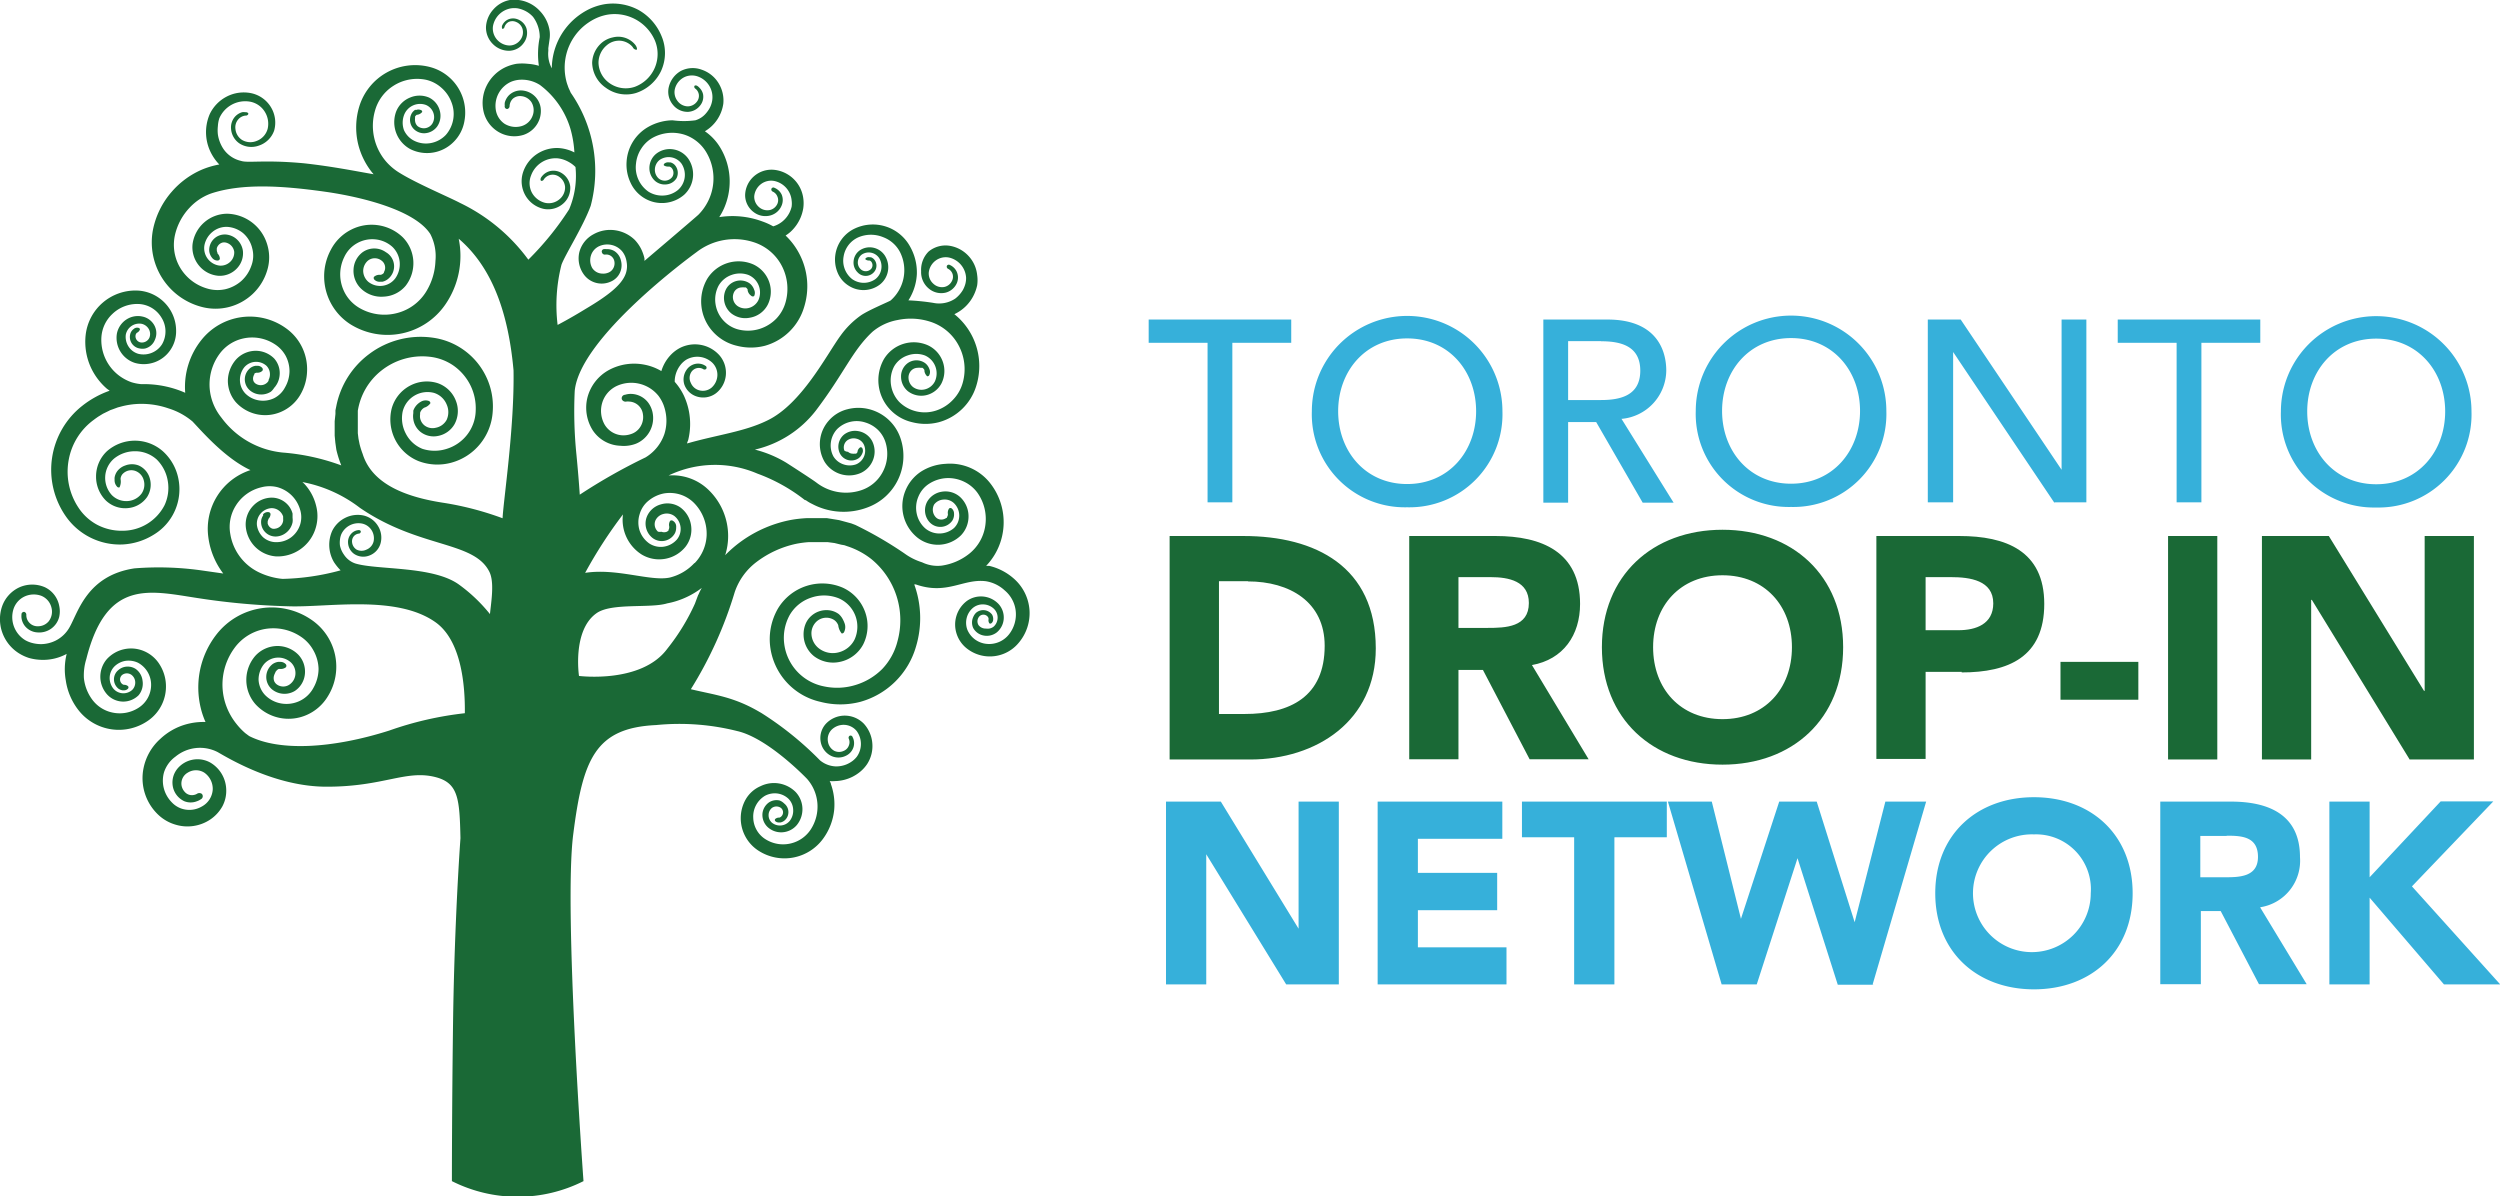 <svg id="Layer_1" data-name="Layer 1" xmlns="http://www.w3.org/2000/svg" viewBox="0 0 227.98 109.07"><defs><style>.cls-1{fill:#36b0da;}.cls-2{fill:#1a6936;}</style></defs><title>Untitled-3</title><path class="cls-1" d="M112.38,31.26V45.81h-2.26V31.26h-5.37V29.14h13v2.12h-5.37Zm15.94,15a8.48,8.48,0,0,1-8.69-8.76,8.69,8.69,0,1,1,17.38,0,8.48,8.48,0,0,1-8.69,8.76h0Zm0-15.4c-3.82,0-6.29,3-6.29,6.64s2.47,6.64,6.29,6.64,6.29-3,6.29-6.64-2.47-6.64-6.29-6.64h0Zm19.57,7.37,4.73,7.61H149.8l-4.24-7.35H143v7.35h-2.26V29.14h5.86c4.26,0,5.35,2.57,5.35,4.66a4.47,4.47,0,0,1-4.1,4.4h0ZM146,31.11h-3v5.37h3c1.79,0,3.58-.42,3.58-2.68s-1.79-2.68-3.58-2.68h0Zm17.33,15.12a8.48,8.48,0,0,1-8.69-8.76,8.69,8.69,0,1,1,17.38,0,8.48,8.48,0,0,1-8.69,8.76h0Zm0-15.4c-3.82,0-6.29,3-6.29,6.64s2.47,6.64,6.29,6.64,6.29-3,6.29-6.64-2.47-6.64-6.29-6.64h0Zm24,15L178.11,32.1h0V45.81H175.8V29.14h3L188,42.84h0V29.14h2.26V45.81h-2.87Zm13.42-14.55V45.81h-2.26V31.26h-5.37V29.14h13v2.12h-5.37Zm15.94,15a8.48,8.48,0,0,1-8.69-8.76,8.69,8.69,0,1,1,17.38,0,8.48,8.48,0,0,1-8.69,8.76h0Zm0-15.4c-3.82,0-6.29,3-6.29,6.64s2.47,6.64,6.29,6.64,6.29-3,6.29-6.64-2.47-6.64-6.29-6.64h0Z"/><path class="cls-2" d="M114,69.26h-7.34V48.88h6.74c6.56,0,12.06,2.79,12.06,10.25,0,6.59-5.38,10.13-11.46,10.13h0ZM113.81,53h-2.65V65.11h2.33c4.17,0,7.31-1.58,7.31-6.22,0-4-3.19-5.87-7-5.87h0Zm25.88,7.63,5.18,8.61h-5.38l-4.26-8.15H133v8.15h-4.49V48.88h7.89c4.17,0,7.69,1.44,7.69,6.19,0,2.85-1.53,5.07-4.4,5.58h0Zm-3.74-8H133v4.63h2.65c1.64,0,3.77-.06,3.77-2.27,0-2-1.84-2.36-3.48-2.36h0Zm21.13,17.1c-6.36,0-11-4.17-11-10.71s4.63-10.71,11-10.71,11,4.17,11,10.71-4.63,10.71-11,10.71h0Zm0-17.27c-3.83,0-6.33,2.76-6.33,6.56s2.5,6.56,6.33,6.56,6.33-2.76,6.33-6.56-2.5-6.56-6.33-6.56h0Zm21.82,8.81H175.6v7.94h-4.49V48.88h7.57c4.23,0,7.74,1.35,7.74,6.19s-3.25,6.25-7.54,6.25h0Zm-1-8.64h-2.3v4.84h3c1.58,0,3.17-.55,3.17-2.45,0-2.1-2.13-2.39-3.86-2.39h0Zm10,11.14V60.36H195v3.45H187.9Zm9.81,5.44V48.88h4.49V69.26h-4.49Zm22,0-8.89-14.51h-0.06V69.26h-4.49V48.88h6.1L221.05,63h0.06V48.88h4.49V69.26h-5.87Z"/><path class="cls-1" d="M117.29,89.77L110,77.9h0V89.77h-3.67V73.1h5l7.09,11.59h0V73.1h3.67V89.77h-4.8Zm20.09-3.39v3.39H125.63V73.1H137v3.39H129.3V79.6h7.23V83H129.3v3.39h8.08Zm9.84-10V89.77h-3.67V76.35h-4.76V73.1H152v3.25h-4.76Zm23.64,13.42h-3.27l-3.67-11.54h0L160.2,89.77H157L152.1,73.1h4l2.66,10.69h0l3.49-10.69h3.42l3.46,11h0l2.8-11h3.72l-4.88,16.67h0Zm14.62,0.42c-5.2,0-9-3.42-9-8.76s3.79-8.76,9-8.76,9,3.42,9,8.76-3.79,8.76-9,8.76h0Zm0-14.13a5.37,5.37,0,1,0,5.18,5.37,5,5,0,0,0-5.18-5.37h0Zm20.63,6.66,4.24,7H206l-3.49-6.67h-1.81v6.67H197V73.1h6.45c3.42,0,6.29,1.18,6.29,5.06a4.29,4.29,0,0,1-3.6,4.57h0Zm-3.06-6.52h-2.4V80h2.17c1.34,0,3.09,0,3.09-1.86s-1.51-1.93-2.85-1.93h0ZM228,89.77h-5.13l-6.78-7.91v7.91h-3.67V73.1h3.67V80l6.48-6.92h4.8l-7.42,7.75L228,89.77h0Z"/><path class="cls-2" d="M93.88,55.61a4.21,4.21,0,0,0-1.31-2.74,5.19,5.19,0,0,0-2.37-1.27l-0.27,0a5.76,5.76,0,0,0,.41-7.48,4.66,4.66,0,0,0-4.13-1.82A4.59,4.59,0,0,0,84,43a3.8,3.8,0,0,0-1.46,1.81A3.69,3.69,0,0,0,83.63,49a3,3,0,0,0,4-.18A2.48,2.48,0,0,0,88.32,47a2.4,2.4,0,0,0-.77-1.68,2,2,0,0,0-1.66-.48,1.87,1.87,0,0,0-1.31.86,1.64,1.64,0,0,0-.13,1.39,1.61,1.61,0,0,0,.32.53,1.33,1.33,0,0,0,2.07-.14A1.09,1.09,0,0,0,87,47a1,1,0,0,0,0-.16,0.6,0.6,0,0,0-.21-0.47,0.19,0.19,0,0,0-.24,0,0.69,0.69,0,0,0-.11.5,0.51,0.51,0,0,1,0,.08,0.53,0.53,0,0,1-.09.22l0,0.06,0,0-0.05,0a0.77,0.77,0,0,1-.19.1,0.74,0.74,0,0,1-.54,0,0.71,0.71,0,0,1-.25-0.18A1,1,0,0,1,85.19,46,1.15,1.15,0,0,1,86,45.56a1.23,1.23,0,0,1,1,.33A1.58,1.58,0,0,1,87,48.15a2.05,2.05,0,0,1-1.29.5,2,2,0,0,1-1.35-.48,2.47,2.47,0,0,1-.76-1.32,2.57,2.57,0,0,1,.15-1.56,2.53,2.53,0,0,1,1-1.19,3.26,3.26,0,0,1,1.57-.5,3.32,3.32,0,0,1,1.6.33,3.23,3.23,0,0,1,1.21,1,4.13,4.13,0,0,1,.71,3.07,4,4,0,0,1-1.47,2.51,5.24,5.24,0,0,1-2.49,1.07,3.24,3.24,0,0,1-1.79-.3,5.53,5.53,0,0,1-1.61-.81A34.85,34.85,0,0,0,78,47.87l-0.37-.14-0.37-.1-0.74-.2-0.74-.12-0.37-.06-0.37,0-0.73,0-0.72,0a11.59,11.59,0,0,0-1.39.15,11.43,11.43,0,0,0-4.57,1.94,11.24,11.24,0,0,0-1.5,1.29,5.75,5.75,0,0,0,.27-1.79,5.83,5.83,0,0,0-1.72-4.1,4.71,4.71,0,0,0-3.71-1.38,9.78,9.78,0,0,1,8.1-.17,15.73,15.73,0,0,1,4.12,2.25l0.22,0.17,0.07,0a3.44,3.44,0,0,0,.57.34h0a6.12,6.12,0,0,0,5.09.31,5,5,0,0,0,3-6.23,4.07,4.07,0,0,0-2.86-2.71,4,4,0,0,0-2,0,3.32,3.32,0,0,0-1.73,1.07,3.22,3.22,0,0,0-.35,3.73,2.64,2.64,0,0,0,3.32,1,2.17,2.17,0,0,0,1.14-1.31,2.1,2.1,0,0,0-.14-1.61,1.76,1.76,0,0,0-1.23-.88,1.63,1.63,0,0,0-1.33.32,1.44,1.44,0,0,0-.51,1.11,1.41,1.41,0,0,0,.11.53,1.17,1.17,0,0,0,1.75.5,1,1,0,0,0,.27-0.32,0.86,0.86,0,0,0,.06-0.13,0.52,0.52,0,0,0,0-.45,0.17,0.17,0,0,0-.19-0.09,0.59,0.59,0,0,0-.25.37l0,0.06a0.44,0.44,0,0,1-.13.15l-0.06,0-0.08,0a0.66,0.66,0,0,1-.18,0,0.62,0.62,0,0,1-.42-0.17A0.59,0.59,0,0,1,77,41.09a0.81,0.81,0,0,1,.26-0.93A1,1,0,0,1,78.08,40a1,1,0,0,1,.7.55,1.35,1.35,0,0,1-.7,1.79,1.75,1.75,0,0,1-1.18,0A1.7,1.7,0,0,1,76,41.62a2.11,2.11,0,0,1-.23-1.28,2.19,2.19,0,0,1,.57-1.21,2.54,2.54,0,0,1,2.58-.6,2.83,2.83,0,0,1,1.19.72,2.75,2.75,0,0,1,.67,1.18,3.53,3.53,0,0,1-.32,2.68,3.42,3.42,0,0,1-1.91,1.59A4.41,4.41,0,0,1,74.44,44c-0.47-.35-2.73-1.8-2.73-1.8A10.53,10.53,0,0,0,68.84,41a9.83,9.83,0,0,0,5.56-3.56c2.59-3.41,3.33-5.49,5.18-7.2a4.93,4.93,0,0,1,2.29-1.06,5.8,5.8,0,0,1,3,.17,4.46,4.46,0,0,1,2.5,2.06,4.58,4.58,0,0,1,.43,3.47,3.6,3.6,0,0,1-.87,1.55,3.69,3.69,0,0,1-1.54,1A3.32,3.32,0,0,1,82,36.65a2.87,2.87,0,0,1-.75-1.57,2.75,2.75,0,0,1,.29-1.67,2.24,2.24,0,0,1,1.24-1,2.29,2.29,0,0,1,1.55,0,1.78,1.78,0,0,1,.93,2.36,1.39,1.39,0,0,1-.93.74,1.3,1.3,0,0,1-1.05-.2,1.09,1.09,0,0,1-.43-0.82,0.91,0.91,0,0,1,.27-0.72,0.84,0.84,0,0,1,.57-0.23,0.87,0.87,0,0,1,.25,0l0.1,0,0.08,0a0.61,0.61,0,0,1,.18.2l0,0.09a0.79,0.79,0,0,0,.25.48,0.18,0.18,0,0,0,.2-0.12,0.65,0.65,0,0,0,0-.54,1,1,0,0,0-.07-0.16,1.13,1.13,0,0,0-.32-0.38,1.36,1.36,0,0,0-1.7.1,1.5,1.5,0,0,0-.49,1.16,1.71,1.71,0,0,0,.63,1.31,2,2,0,0,0,1.6.37,2.11,2.11,0,0,0,1.45-1.08,2.53,2.53,0,0,0,.14-1.94,2.6,2.6,0,0,0-1.39-1.55,3.18,3.18,0,0,0-4,1.28,3.89,3.89,0,0,0,.48,4.49,4,4,0,0,0,2.1,1.25,4.84,4.84,0,0,0,2.44,0,4.91,4.91,0,0,0,3.41-3.32,6.06,6.06,0,0,0-2-6.53,3.71,3.71,0,0,0,1.8-1.8,3.81,3.81,0,0,0,.28-0.83,3.29,3.29,0,0,0,0-.94,3,3,0,0,0-.8-1.75,3,3,0,0,0-1.73-.92,2.43,2.43,0,0,0-1.9.53A2.36,2.36,0,0,0,84,24.74a1.93,1.93,0,0,0,.73,1.6,1.75,1.75,0,0,0,1.53.34,1.54,1.54,0,0,0,1-.87,1.3,1.3,0,0,0,0-1,1.24,1.24,0,0,0-.42-0.52,1.07,1.07,0,0,0-.21-0.12,0.19,0.19,0,0,0-.29.1,0.22,0.22,0,0,0,.13.25,0.81,0.81,0,0,1,.39.45,0.83,0.83,0,0,1-.06.67,1,1,0,0,1-.69.53,1.15,1.15,0,0,1-1-.3,1.24,1.24,0,0,1-.41-1.06,1.58,1.58,0,0,1,.64-1.06,1.54,1.54,0,0,1,1.22-.26,2,2,0,0,1,1.54,1.83,2.12,2.12,0,0,1-.07.58,2.58,2.58,0,0,1-.22.54,2.79,2.79,0,0,1-.7.79,2.63,2.63,0,0,1-2,.39,20.09,20.09,0,0,0-2.27-.23c0.08-.13.16-0.26,0.23-0.4a4.87,4.87,0,0,0,.54-2A4.78,4.78,0,0,0,83,22.5a3.87,3.87,0,0,0-5.05-1.66,3.13,3.13,0,0,0-1.78,2.45,3.08,3.08,0,0,0,.2,1.54,2.54,2.54,0,0,0,1,1.21,2.48,2.48,0,0,0,2.88-.1,2,2,0,0,0,.45-2.62,1.66,1.66,0,0,0-1.1-.74,1.61,1.61,0,0,0-1.21.26,1.34,1.34,0,0,0-.55,1,1.24,1.24,0,0,0,.37,1,1,1,0,0,0,1.57-.13,0.87,0.87,0,0,0-.09-1.08,0.72,0.72,0,0,0-.27-0.17l-0.1,0a0.42,0.42,0,0,0-.34.06,0.12,0.12,0,0,0-.06.13,0.51,0.51,0,0,0,.33.11l0.06,0a0.39,0.39,0,0,1,.14.1,0.52,0.52,0,0,1,0,.65,0.67,0.67,0,0,1-1,0,0.83,0.83,0,0,1-.22-0.65,0.9,0.9,0,0,1,.38-0.66,1.14,1.14,0,0,1,1.59.38,1.47,1.47,0,0,1,.16,1,1.44,1.44,0,0,1-.54.88,1.83,1.83,0,0,1-2.1,0,2.13,2.13,0,0,1-.79-2.07,2.31,2.31,0,0,1,1.37-1.76,2.93,2.93,0,0,1,2.24,0A2.86,2.86,0,0,1,82.08,23a3.68,3.68,0,0,1-.86,4.4c-0.11.09-2.07,0.9-2.74,1.38a7.83,7.83,0,0,0-1.83,1.83c-1.25,1.7-3.56,6.28-6.73,7.76-2.05,1-4.55,1.29-7.26,2.07,0-.11.07-0.21,0.1-0.32a6.15,6.15,0,0,0,.06-2.64,6.23,6.23,0,0,0-.44-1.37,5.39,5.39,0,0,0-.85-1.29h0s0-.09,0-0.14a2.47,2.47,0,0,1,.27-1,2.58,2.58,0,0,1,.33-0.49,2.12,2.12,0,0,1,.44-0.38,2,2,0,0,1,2.38.26,1.54,1.54,0,0,1,.47,1.16,1.58,1.58,0,0,1-.53,1.12,1.24,1.24,0,0,1-1.1.25A1.15,1.15,0,0,1,63,34.92,1,1,0,0,1,63,34a0.83,0.83,0,0,1,.52-0.42,0.8,0.8,0,0,1,.59.07,0.22,0.22,0,0,0,.28,0,0.19,0.19,0,0,0-.08-0.3,1.07,1.07,0,0,0-.21-0.11,1.24,1.24,0,0,0-.67-0.06,1.3,1.3,0,0,0-.85.59,1.54,1.54,0,0,0-.17,1.31,1.75,1.75,0,0,0,1.14,1.08,1.93,1.93,0,0,0,1.73-.29,2.36,2.36,0,0,0,.91-1.64,2.43,2.43,0,0,0-.62-1.87,3,3,0,0,0-1.72-.92,3,3,0,0,0-1.9.32,3.29,3.29,0,0,0-.75.57,3.81,3.81,0,0,0-.53.69,3.73,3.73,0,0,0-.36.82,4.76,4.76,0,0,0-1.57-.59,4.84,4.84,0,0,0-3.17.47,4,4,0,0,0-2,2.53,3.86,3.86,0,0,0,.49,3,3.16,3.16,0,0,0,2.51,1.4A3.11,3.11,0,0,0,58,40.46a2.53,2.53,0,0,0,1.5-2.89,2.33,2.33,0,0,0-.38-0.84,2,2,0,0,0-.59-0.53,2,2,0,0,0-1.06-.28A1.76,1.76,0,0,0,57,36a0.32,0.32,0,0,0-.29.42,0.37,0.37,0,0,0,.41.2,1.21,1.21,0,0,1,.26,0,1.32,1.32,0,0,1,1.25,1.16,1.65,1.65,0,0,1-.4,1.36,1.56,1.56,0,0,1-.68.44,2.08,2.08,0,0,1-.89.11,2,2,0,0,1-1.54-1,2.56,2.56,0,0,1-.19-2,2.49,2.49,0,0,1,1.35-1.51,3.18,3.18,0,0,1,3.77.92,3.44,3.44,0,0,1,.46.83,4.19,4.19,0,0,1,.23.93,4,4,0,0,1-.15,1.71,4,4,0,0,1-1.72,2.14,51.93,51.93,0,0,0-6,3.4c-0.07-1.08-.17-2.26-0.3-3.62a39.24,39.24,0,0,1-.16-5.83C52.85,30.81,62.95,23.41,63.51,23a5.66,5.66,0,0,1,5.23-.91,4.4,4.4,0,0,1,2.47,2,4.53,4.53,0,0,1,.44,3.43,3.53,3.53,0,0,1-.85,1.53,3.64,3.64,0,0,1-1.52.94,3.57,3.57,0,0,1-1.8.09A2.78,2.78,0,0,1,66,29.26a2.82,2.82,0,0,1-.75-1.54,2.71,2.71,0,0,1,.27-1.65,2.19,2.19,0,0,1,1.2-1,2.25,2.25,0,0,1,1.52,0,1.73,1.73,0,0,1,.92,2.3,1.35,1.35,0,0,1-.9.72,1.26,1.26,0,0,1-1-.18,1,1,0,0,1-.35-1.2,0.77,0.77,0,0,1,.19-0.28,0.8,0.8,0,0,1,.54-0.22,0.85,0.85,0,0,1,.23,0l0.07,0h0l0.07,0a0.57,0.57,0,0,1,.17.19l0,0.08a0.75,0.75,0,0,0,.31.48A0.22,0.22,0,0,0,68.77,27a0.66,0.66,0,0,0,0-.58,1.09,1.09,0,0,0-.07-0.17,1.21,1.21,0,0,0-.34-0.41,1.48,1.48,0,0,0-2.21.66,1.79,1.79,0,0,0-.13.68,1.83,1.83,0,0,0,.67,1.4,2.08,2.08,0,0,0,1.7.39A2.24,2.24,0,0,0,70,27.81a2.67,2.67,0,0,0,.16-2.05,2.76,2.76,0,0,0-1.47-1.65,3.36,3.36,0,0,0-4.21,1.34,4.1,4.1,0,0,0,.49,4.75,4.23,4.23,0,0,0,2.22,1.33,5.1,5.1,0,0,0,2.57,0A5.19,5.19,0,0,0,73.33,28a6.36,6.36,0,0,0-.43-4.84,6.29,6.29,0,0,0-1.26-1.68,3.7,3.7,0,0,0,.44-0.33A3.76,3.76,0,0,0,73,19.86,3.81,3.81,0,0,0,73.25,19a3.29,3.29,0,0,0,0-.94,3,3,0,0,0-.86-1.72,3,3,0,0,0-1.76-.85,2.43,2.43,0,0,0-1.88.59,2.36,2.36,0,0,0-.8,1.7,1.93,1.93,0,0,0,.79,1.57,1.75,1.75,0,0,0,1.54.29,1.54,1.54,0,0,0,1-.9,1.29,1.29,0,0,0,0-1,1.24,1.24,0,0,0-.44-0.5,1.08,1.08,0,0,0-.21-0.11,0.19,0.19,0,0,0-.29.11,0.22,0.22,0,0,0,.14.24,0.8,0.8,0,0,1,.41.44,0.83,0.83,0,0,1,0,.67,1,1,0,0,1-.67.56,1.15,1.15,0,0,1-1-.26,1.24,1.24,0,0,1-.44-1,1.58,1.58,0,0,1,.6-1.09,1.54,1.54,0,0,1,1.21-.3,2,2,0,0,1,1.6,1.77,2.12,2.12,0,0,1,0,.58,2.58,2.58,0,0,1-.2.55,2.47,2.47,0,0,1-.67.82,2.41,2.41,0,0,1-.81.42,6.12,6.12,0,0,0-1-.45,7.83,7.83,0,0,0-3.92-.39,5.91,5.91,0,0,0,.43-0.79,6.11,6.11,0,0,0,.52-2.6,6,6,0,0,0-.89-3,4.8,4.8,0,0,0-1.37-1.44,3.49,3.49,0,0,0,1.68-2.51,3,3,0,0,0-.4-1.82A2.87,2.87,0,0,0,64,6.36a2.36,2.36,0,0,0-1.91.11A2.29,2.29,0,0,0,61,7.89a1.87,1.87,0,0,0,.37,1.67,1.7,1.7,0,0,0,1.38.64,1.49,1.49,0,0,0,1.13-.62,1.26,1.26,0,0,0,.23-1A1.2,1.2,0,0,0,63.78,8a1,1,0,0,0-.17-0.15c-0.14-.1-0.26-0.06-0.29,0a0.21,0.21,0,0,0,.1.24,0.84,0.84,0,0,1,.31.54,0.87,0.87,0,0,1-.2.67,1.06,1.06,0,0,1-.82.4,1.2,1.2,0,0,1-.94-0.51,1.3,1.3,0,0,1-.2-1.17,1.64,1.64,0,0,1,.87-1,1.61,1.61,0,0,1,1.31,0,2,2,0,0,1,1.19,2.19,2.22,2.22,0,0,1-.19.58,2.69,2.69,0,0,1-.34.51,2,2,0,0,1-1,.67,7.71,7.71,0,0,1-2.08,0,4.67,4.67,0,0,0-2.19.59,3.92,3.92,0,0,0-2,3.19,3.86,3.86,0,0,0,.36,1.91,3.18,3.18,0,0,0,1.31,1.44,3.1,3.1,0,0,0,3.58-.34,2.53,2.53,0,0,0,.36-3.31,2.07,2.07,0,0,0-1.43-.84,2,2,0,0,0-1.49.42,1.68,1.68,0,0,0-.61,1.3,1.56,1.56,0,0,0,.54,1.19,1.36,1.36,0,0,0,1.12.28,1.19,1.19,0,0,0,.82-0.56A1.08,1.08,0,0,0,61.49,15a0.89,0.89,0,0,0-.34-0.19l-0.13,0a0.53,0.53,0,0,0-.42.1,0.14,0.14,0,0,0-.06.17,0.67,0.67,0,0,0,.42.11l0.08,0a0.51,0.51,0,0,1,.19.11,0.6,0.6,0,0,1,.17.33,0.69,0.69,0,0,1-.09.5,0.86,0.86,0,0,1-1.26.13,1.06,1.06,0,0,1-.33-0.81,1.14,1.14,0,0,1,.44-0.87,1.45,1.45,0,0,1,2,.36,1.86,1.86,0,0,1,.28,1.23,1.83,1.83,0,0,1-.62,1.16,2.24,2.24,0,0,1-1.29.5,2.34,2.34,0,0,1-1.38-.34A2.7,2.7,0,0,1,58,14.91a3,3,0,0,1,.5-1.39,2.93,2.93,0,0,1,1.1-1,3.72,3.72,0,0,1,2.84-.23,3.64,3.64,0,0,1,2,1.65,4.65,4.65,0,0,1,.16,4.35,4.82,4.82,0,0,1-.91,1.29c-0.32.3-4.92,4.21-4.92,4.21s0-.15,0-0.23a4,4,0,0,0-.31-0.87,3.49,3.49,0,0,0-.58-0.82A3.23,3.23,0,0,0,56.11,21a3.12,3.12,0,0,0-2,.37A2.58,2.58,0,0,0,52.83,23,2.49,2.49,0,0,0,53.22,25a2,2,0,0,0,1.65.86,2,2,0,0,0,.85-0.19,1.64,1.64,0,0,0,.65-0.52,1.62,1.62,0,0,0,.26-1.37A1.37,1.37,0,0,0,56,22.88a1.3,1.3,0,0,0-.69-0.16,1.13,1.13,0,0,0-.25,0,0.22,0.22,0,0,0-.16.32,0.27,0.27,0,0,0,.27.18,0.74,0.74,0,0,1,.54.12,0.76,0.76,0,0,1,.32.52,0.93,0.93,0,0,1-.22.77,0.87,0.87,0,0,1-.38.25,1.18,1.18,0,0,1-.51.07A1.12,1.12,0,0,1,54,24.43a1.45,1.45,0,0,1-.11-1.13,1.39,1.39,0,0,1,.75-0.85,1.8,1.8,0,0,1,1.18-.1,1.76,1.76,0,0,1,.94.6,1.93,1.93,0,0,1,.26.46,2.37,2.37,0,0,1,.13.52,2.06,2.06,0,0,1-.08,1C56.71,26,55.38,27,53.37,28.19c-1.43.88-2.52,1.44-2.52,1.44a15,15,0,0,1,.35-5.48c0.33-.92,2-3.53,2.67-5.39a12.47,12.47,0,0,0-1.82-10.3l-0.13-.29a2.22,2.22,0,0,1-.14-0.35,3.42,3.42,0,0,1-.15-0.49,5,5,0,0,1,.28-3.16,5,5,0,0,1,1.27-1.74,5.23,5.23,0,0,1,1-.68,4.36,4.36,0,0,1,1.15-.4,4,4,0,0,1,4.35,2.25,3.19,3.19,0,0,1-1.8,4.32,2.56,2.56,0,0,1-2.3-.34,2.34,2.34,0,0,1-1-1.83,2.07,2.07,0,0,1,.75-1.62,1.71,1.71,0,0,1,1.31-.41,1.68,1.68,0,0,1,.83.35,1.5,1.5,0,0,1,.23.23,0.4,0.4,0,0,0,.34.24c0.07,0,.08-0.2-0.1-0.44a1.77,1.77,0,0,0-.27-0.28,2,2,0,0,0-1.78-.41A2.32,2.32,0,0,0,55,3.8a2.51,2.51,0,0,0-1,1.93A2.84,2.84,0,0,0,55.24,8,3.13,3.13,0,0,0,58,8.48a3.85,3.85,0,0,0,2.28-2,3.93,3.93,0,0,0,.05-3.18A4.82,4.82,0,0,0,58.23.91,4.94,4.94,0,0,0,55.16.38a5.33,5.33,0,0,0-1.45.46,6.25,6.25,0,0,0-1.2.78,6.08,6.08,0,0,0-2.19,4.61A2.76,2.76,0,0,1,50,4.67a2.37,2.37,0,0,0,0-.27c0.05-.36.12-0.84,0.13-0.93a3,3,0,0,0,0-.6A3.3,3.3,0,0,0,49.23,1,3.17,3.17,0,0,0,46.5,0,2.65,2.65,0,0,0,45,.85a2.58,2.58,0,0,0-.68,1.57A2.11,2.11,0,0,0,44.93,4a2.06,2.06,0,0,0,1.51.63,1.68,1.68,0,0,0,1.34-.74A1.52,1.52,0,0,0,48,2.56a1.34,1.34,0,0,0-.82-0.81,1.13,1.13,0,0,0-.9.05,1.08,1.08,0,0,0-.42.4,0.94,0.94,0,0,0-.09.19c0,0.15,0,.24.06,0.24A0.19,0.19,0,0,0,46,2.48,0.8,0.8,0,0,1,46.39,2a0.83,0.83,0,0,1,.67,0,1,1,0,0,1,.59.64,1.14,1.14,0,0,1-.2,1,1.24,1.24,0,0,1-1,.51,1.57,1.57,0,0,1-1.12-.53,1.55,1.55,0,0,1-.38-1.2A2,2,0,0,1,46.61.76a2.12,2.12,0,0,1,.59,0,2.56,2.56,0,0,1,.56.17,2.46,2.46,0,0,1,.85.61,3.11,3.11,0,0,1,.61,1.85A7.69,7.69,0,0,0,49.14,6a4.49,4.49,0,0,0-1-.18,4.58,4.58,0,0,0-1.05,0,4,4,0,0,0-1.08.35,3.66,3.66,0,0,0-1.63,1.64,3.55,3.55,0,0,0-.29,2.33,2.92,2.92,0,0,0,1.4,1.91,2.83,2.83,0,0,0,2.25.25,2.32,2.32,0,0,0,1.48-1.5,2.29,2.29,0,0,0,.08-1A1.85,1.85,0,0,0,47.6,8.25a1.56,1.56,0,0,0-1.17.42,1.49,1.49,0,0,0-.4.7,1.29,1.29,0,0,0,0,.28,0.23,0.23,0,0,0,.23.29,0.27,0.27,0,0,0,.21-0.25A1,1,0,0,1,46.77,9a1,1,0,0,1,.79-0.23,1.24,1.24,0,0,1,.91.56,1.41,1.41,0,0,1,.09,1.25,1.52,1.52,0,0,1-1,.92A1.93,1.93,0,0,1,46,11.28,1.88,1.88,0,0,1,45.21,10a2.4,2.4,0,0,1,1.41-2.55,2.59,2.59,0,0,1,.69-0.17,3.06,3.06,0,0,1,1.93.47,7.78,7.78,0,0,1,2.78,4,9.87,9.87,0,0,1,.36,2.15,3.66,3.66,0,0,0-1.45-.4,3.29,3.29,0,0,0-2,.57,3.2,3.2,0,0,0-1.25,1.7,2.62,2.62,0,0,0,.26,2.1,2.55,2.55,0,0,0,1.65,1.18,2.08,2.08,0,0,0,1.82-.53A1.89,1.89,0,0,0,52,17a1.66,1.66,0,0,0-.77-1.21,1.4,1.4,0,0,0-1.1-.18,1.34,1.34,0,0,0-.62.37,1.17,1.17,0,0,0-.16.2c-0.1.17-.05,0.29,0,0.31a0.23,0.23,0,0,0,.25-0.14,1,1,0,0,1,.6-0.4,1,1,0,0,1,.8.18,1.23,1.23,0,0,1,.53.91,1.39,1.39,0,0,1-.51,1.13,1.51,1.51,0,0,1-1.34.32,1.9,1.9,0,0,1-1.18-.93A1.88,1.88,0,0,1,48.43,16a2.38,2.38,0,0,1,2.44-1.56,2.57,2.57,0,0,1,.69.18,3.11,3.11,0,0,1,.62.35,3,3,0,0,1,.3.26,7.82,7.82,0,0,1-.58,3.86,26.93,26.93,0,0,1-3.72,4.59,16.64,16.64,0,0,0-6.24-5.18C41,18,38,16.73,36.5,15.8a5.21,5.21,0,0,1-1.31-1.09,5,5,0,0,1-1-4.59,3.92,3.92,0,0,1,1.68-2.29,4,4,0,0,1,3-.55A3.16,3.16,0,0,1,40.25,8a3.24,3.24,0,0,1,.91,1.3,2.91,2.91,0,0,1-.5,3,2.52,2.52,0,0,1-1.34.74,2.41,2.41,0,0,1-1.48-.17,2,2,0,0,1-1-1,2,2,0,0,1,0-1.36,1.56,1.56,0,0,1,2-.94,1.22,1.22,0,0,1,.7.78,1.14,1.14,0,0,1-.12.93,0.92,0.92,0,0,1-1.34.22,0.74,0.74,0,0,1-.23-0.49,0.77,0.77,0,0,1,0-.22,0.61,0.61,0,0,1,0-.09l0-.07a0.54,0.54,0,0,1,.17-0.17l0.07,0a0.7,0.7,0,0,0,.41-0.25,0.16,0.16,0,0,0-.11-0.17,0.57,0.57,0,0,0-.47,0L37.88,10a1,1,0,0,0-.31.3,1.19,1.19,0,0,0,.18,1.48,1.32,1.32,0,0,0,1,.37,1.5,1.5,0,0,0,1.12-.62,1.72,1.72,0,0,0,.24-1.42,1.85,1.85,0,0,0-1-1.22,2.21,2.21,0,0,0-1.7,0,2.28,2.28,0,0,0-1.29,1.3,2.79,2.79,0,0,0,1.32,3.42,3.41,3.41,0,0,0,3.91-.65,3.5,3.5,0,0,0,1-1.91A4.25,4.25,0,0,0,42.2,8.9a4.31,4.31,0,0,0-3.08-2.81,5.33,5.33,0,0,0-6.36,3.63,6.58,6.58,0,0,0-.1,3.42,6.71,6.71,0,0,0,1.29,2.61l0.12,0.14c-1.53-.26-3.71-0.71-6.36-1-3.68-.34-5.08,0-5.74-0.22a2.65,2.65,0,0,1-1.61-1.11,3.23,3.23,0,0,1-.49-1.29,3.36,3.36,0,0,1,0-.77A2.78,2.78,0,0,1,20,10.79a2.57,2.57,0,0,1,2.73-1.53,2,2,0,0,1,1.39.89,2.06,2.06,0,0,1,.29,1.59,1.63,1.63,0,0,1-1,1.11,1.5,1.5,0,0,1-1.34-.09,1.33,1.33,0,0,1-.6-1,1.09,1.09,0,0,1,.24-0.85,1,1,0,0,1,.68-0.37,0.25,0.25,0,0,0,.26-0.15c0-.07-0.08-0.17-0.29-0.16a1.24,1.24,0,0,0-.27,0,1.42,1.42,0,0,0-.65.4,1.48,1.48,0,0,0-.37,1.12,1.76,1.76,0,0,0,.75,1.32,2,2,0,0,0,1.78.21A2.21,2.21,0,0,0,25,11.91a2.7,2.7,0,0,0-.29-2.13,2.77,2.77,0,0,0-1.84-1.29,3.39,3.39,0,0,0-2.22.33,3.48,3.48,0,0,0-1.52,1.58,4.16,4.16,0,0,0,.25,3.79A4.26,4.26,0,0,0,20,15a7.56,7.56,0,0,0-1.66.5,7.66,7.66,0,0,0-2.69,2,7.5,7.5,0,0,0-1.71,3.5A6.09,6.09,0,0,0,18.44,28a4.94,4.94,0,0,0,4.62-1.21,4.86,4.86,0,0,0,1.29-2.08,4,4,0,0,0,0-2.47,3.91,3.91,0,0,0-3.62-2.75,3.2,3.2,0,0,0-3.17,2.77,2.63,2.63,0,0,0,.62,2,2.55,2.55,0,0,0,1.75.89,2.14,2.14,0,0,0,1.7-.7,2,2,0,0,0,.52-1.58,1.75,1.75,0,0,0-.81-1.24,1.71,1.71,0,0,0-.62-0.23,1.42,1.42,0,0,0-1.64,1.49,1.16,1.16,0,0,0,.16.48,1,1,0,0,0,.1.14,0.62,0.62,0,0,0,.49.25,0.22,0.22,0,0,0,.22-0.15,0.71,0.71,0,0,0-.22-0.5l0-.07a0.52,0.52,0,0,1-.06-0.22,0.51,0.51,0,0,1,0-.08v-0.1a0.78,0.78,0,0,1,.09-0.2,0.74,0.74,0,0,1,.43-0.32,0.7,0.7,0,0,1,.3,0,1,1,0,0,1,.77.85,1.16,1.16,0,0,1-.35.89,1.25,1.25,0,0,1-1,.36,1.6,1.6,0,0,1-1.37-1.84,2.09,2.09,0,0,1,.72-1.22,2,2,0,0,1,1.38-.47,2.52,2.52,0,0,1,1.44.58A2.62,2.62,0,0,1,23,22.64a2.58,2.58,0,0,1-.08,1.6A3.33,3.33,0,0,1,22,25.63a3.38,3.38,0,0,1-1.48.75,3.29,3.29,0,0,1-1.63-.07,4.22,4.22,0,0,1-2.52-2,4.09,4.09,0,0,1-.4-2.94,5.36,5.36,0,0,1,1.32-2.43,5,5,0,0,1,1.94-1.29c2.84-.95,6.51-0.72,10.46-0.16,3.09,0.44,8.1,1.61,9.55,3.85a4.39,4.39,0,0,1,.47,2.45,5.75,5.75,0,0,1-.87,2.84,4.4,4.4,0,0,1-2.56,1.9,4.53,4.53,0,0,1-3.44-.41,3.53,3.53,0,0,1-1.27-1.2,3.64,3.64,0,0,1-.54-1.7,3.57,3.57,0,0,1,.36-1.77,2.78,2.78,0,0,1,1.17-1.27,2.82,2.82,0,0,1,1.68-.35,2.71,2.71,0,0,1,1.53.67,2.19,2.19,0,0,1,.68,1.41,2.25,2.25,0,0,1-.4,1.47,1.73,1.73,0,0,1-2.45.33,1.35,1.35,0,0,1-.48-1,1.26,1.26,0,0,1,.43-0.94,1,1,0,0,1,1.25,0,0.77,0.77,0,0,1,.22.25,0.8,0.8,0,0,1,.08.58,0.85,0.85,0,0,1-.09.22l0,0.06,0,0-0.06.06a0.57,0.57,0,0,1-.22.12l-0.09,0a0.75,0.75,0,0,0-.54.19,0.22,0.22,0,0,0,.05.26,0.66,0.66,0,0,0,.55.18l0.18,0a1.21,1.21,0,0,0,.48-0.23A1.48,1.48,0,0,0,35.19,23a1.79,1.79,0,0,0-.63-0.29,1.83,1.83,0,0,0-1.52.31,2.08,2.08,0,0,0-.8,1.55A2.24,2.24,0,0,0,33,26.39a2.67,2.67,0,0,0,2,.66,2.76,2.76,0,0,0,2-1,3.36,3.36,0,0,0-.27-4.41,4.1,4.1,0,0,0-4.72-.69,4.23,4.23,0,0,0-1.84,1.83,5.1,5.1,0,0,0-.61,2.5A5.19,5.19,0,0,0,32,29.6a6.4,6.4,0,0,0,8.61-1.83,7.81,7.81,0,0,0,1.22-6c3,2.56,4.52,6.65,5,12,0.09,5.18-.91,11.78-1,13.49a28,28,0,0,0-5.27-1.39c-3.36-.5-6.61-1.63-7.49-4.48a7.84,7.84,0,0,1-.28-0.89L32.69,40l-0.06-.49,0-.25V39l0-.51,0-.52,0-.26,0-.25a5.84,5.84,0,0,1,2.13-3.65,6,6,0,0,1,4.39-1.28,4.71,4.71,0,0,1,2.19.8,4.82,4.82,0,0,1,1.55,1.79,4.73,4.73,0,0,1,.49,2.34,3.71,3.71,0,0,1-.77,2.17,3.75,3.75,0,0,1-1.87,1.3,3.6,3.6,0,0,1-2.22,0A2.93,2.93,0,0,1,37,39.53a3,3,0,0,1-.28-2,2.33,2.33,0,0,1,2.86-1.7,1.83,1.83,0,0,1,1.15,1.05,1.7,1.7,0,0,1,0,1.41,1.43,1.43,0,0,1-1,.72,1.2,1.2,0,0,1-1-.2,1.11,1.11,0,0,1-.42-0.69,1.14,1.14,0,0,1,0-.33l0-.09V37.64a0.85,0.85,0,0,1,.27-0.39l0.1-.07a1.05,1.05,0,0,0,.57-0.41,0.23,0.23,0,0,0-.19-0.22,0.85,0.85,0,0,0-.69.09,1.31,1.31,0,0,0-.18.12,1.5,1.5,0,0,0-.5.69l0,0.13,0,0.1a1.77,1.77,0,0,0,0,.55,1.81,1.81,0,0,0,.65,1.15,1.94,1.94,0,0,0,1.57.38,2.21,2.21,0,0,0,1.54-1.08,2.52,2.52,0,0,0,.13-2.11,2.72,2.72,0,0,0-1.67-1.63,3.26,3.26,0,0,0-2.5.22,3.36,3.36,0,0,0-1.69,2.09,4.1,4.1,0,0,0,2.45,4.8,4.84,4.84,0,0,0,3,.14,5.1,5.1,0,0,0,2.6-1.69,5.16,5.16,0,0,0,1.16-2.94,6.26,6.26,0,0,0-.55-3.11,6.35,6.35,0,0,0-4.94-3.66,7.82,7.82,0,0,0-5.78,1.5,7.81,7.81,0,0,0-3,4.79l-0.07.34,0,0.33-0.07.66v1l0,0.32,0.06,0.63L30.67,41A10,10,0,0,0,31,42.12l0.12,0.32a19.79,19.79,0,0,0-5.33-1.17,7.9,7.9,0,0,1-5.61-3.2,4.88,4.88,0,0,1-.78-1.38A4.71,4.71,0,0,1,20,32.3a3.64,3.64,0,0,1,2.21-1.44,3.76,3.76,0,0,1,2.83.52,2.92,2.92,0,0,1,1,1.05,3,3,0,0,1,.36,1.43A3,3,0,0,1,26,35.31a2.29,2.29,0,0,1-1,1,2.33,2.33,0,0,1-1.4.2,2.25,2.25,0,0,1-1.23-.63,1.8,1.8,0,0,1-.49-1.2,1.86,1.86,0,0,1,.4-1.19,1.42,1.42,0,0,1,2-.15,1.1,1.1,0,0,1,.21,1.31l0,0.08-0.08.11a0.77,0.77,0,0,1-.13.12,0.84,0.84,0,0,1-1,0,0.61,0.61,0,0,1-.16-0.2,0.64,0.64,0,0,1,0-.47,0.69,0.69,0,0,1,.08-0.17l0-.05,0,0,0,0a0.44,0.44,0,0,1,.18-0.08h0.07a0.65,0.65,0,0,0,.47-0.17,0.21,0.21,0,0,0,0-.26,0.56,0.56,0,0,0-.48-0.2H23.29a1.09,1.09,0,0,0-.44.18,1.32,1.32,0,0,0-.06,2.06,1.59,1.59,0,0,0,.54.3,1.63,1.63,0,0,0,1.37-.18A1.55,1.55,0,0,0,25,35.37l0.11-.13,0.12-.18a1.94,1.94,0,0,0,.26-0.76A2,2,0,0,0,25,32.69a2.37,2.37,0,0,0-1.68-.7,2.45,2.45,0,0,0-1.79.79,3,3,0,0,0-.75,1.89,3,3,0,0,0,.72,2,3.62,3.62,0,0,0,4.12.89,3.74,3.74,0,0,0,1.73-1.5A4.49,4.49,0,0,0,28,33.92a4.58,4.58,0,0,0-1.94-4A5.64,5.64,0,0,0,18.37,31a6.85,6.85,0,0,0-1.48,4.82,9,9,0,0,0-.95-0.36,9.42,9.42,0,0,0-3-.43H12.86A4.35,4.35,0,0,1,12,34.86a4.22,4.22,0,0,1-1.21-.66,4.07,4.07,0,0,1-1.54-3.49,3.17,3.17,0,0,1,1-2.08,3.26,3.26,0,0,1,2.32-.91,2.55,2.55,0,0,1,2.14,1.22,2.35,2.35,0,0,1,.07,2.45,2,2,0,0,1-.95.79,2,2,0,0,1-1.2.09,1.58,1.58,0,0,1-.91-0.67,1.62,1.62,0,0,1-.25-1.07,1.25,1.25,0,0,1,1.45-1,1,1,0,0,1,.66.5,0.91,0.91,0,0,1,.05.75,0.75,0.75,0,0,1-.78.45,0.57,0.57,0,0,1-.47-0.73,0.41,0.41,0,0,1,.1-0.15l0,0a0.54,0.54,0,0,0,.28-0.3,0.15,0.15,0,0,0-.12-0.15,0.47,0.47,0,0,0-.41.07l-0.1.08a0.86,0.86,0,0,0-.22.31,1.06,1.06,0,0,0,.84,1.42,1.28,1.28,0,0,0,.49,0A1.3,1.3,0,0,0,14.12,31a1.48,1.48,0,0,0,0-1.24A1.6,1.6,0,0,0,13,28.87a1.91,1.91,0,0,0-1.45.25,2,2,0,0,0-.89,1.3,2.4,2.4,0,0,0,1.66,2.68,2.93,2.93,0,0,0,3.2-1.16,3,3,0,0,0,.54-1.77,3.64,3.64,0,0,0-.46-1.78,3.7,3.7,0,0,0-3-1.89,4.57,4.57,0,0,0-4.79,4.06,5.63,5.63,0,0,0,.45,2.89,5.75,5.75,0,0,0,1.49,2L10,35.63A8.62,8.62,0,0,0,7.51,37,7.42,7.42,0,0,0,6,47.08a6,6,0,0,0,5.19,2.57A5.91,5.91,0,0,0,14,48.77a4.84,4.84,0,0,0,2.26-5.15,4.56,4.56,0,0,0-1.42-2.48,3.86,3.86,0,0,0-5.08,0,3.15,3.15,0,0,0-1,2.31,3.07,3.07,0,0,0,.88,2.18,2.55,2.55,0,0,0,2.07.7,2.37,2.37,0,0,0,1.7-1,2.07,2.07,0,0,0,.24-1.74,1.81,1.81,0,0,0-1-1.14,1.69,1.69,0,0,0-1.23,0,1.51,1.51,0,0,0-.75.55,1.35,1.35,0,0,0-.22.55,1.22,1.22,0,0,0,0,.2,0.84,0.84,0,0,0,.21.61,0.2,0.2,0,0,0,.24.08A1.2,1.2,0,0,0,11,43.73a0.79,0.79,0,0,1,0-.13,0.83,0.83,0,0,1,.15-0.34A1.09,1.09,0,0,1,12.47,43a1.22,1.22,0,0,1,.64.8,1.44,1.44,0,0,1-.2,1.21,1.7,1.7,0,0,1-1.24.68,1.84,1.84,0,0,1-1.47-.54,2.32,2.32,0,0,1,.19-3.32,3,3,0,0,1,1.91-.68,2.92,2.92,0,0,1,2,.76,3.57,3.57,0,0,1,1,1.95A3.73,3.73,0,0,1,15,46.08a4.3,4.3,0,0,1-3.84,2.32,4.78,4.78,0,0,1-2.29-.54,4.68,4.68,0,0,1-1.71-1.56,5.92,5.92,0,0,1-.88-4.44,5.79,5.79,0,0,1,2.24-3.55l0.2-.15L8.95,38l0.44-.27,0.45-.22,0.22-.11,0.23-.08,0.46-.17,0.46-.12a7.73,7.73,0,0,1,.91-0.16,7.53,7.53,0,0,1,3.24.37,6.29,6.29,0,0,1,2.2,1.2c0.94,1,3,3.37,5.28,4.43A5.63,5.63,0,0,0,19,49a6.92,6.92,0,0,0,1.36,3.3L18.26,52a28,28,0,0,0-6-.17c-4.29.65-5.11,3.93-5.9,5.34a3,3,0,0,1-1.33,1.27,3.09,3.09,0,0,1-1.29.3A3.23,3.23,0,0,1,3,58.65a2.65,2.65,0,0,1-.68-0.26,2.46,2.46,0,0,1-1.11-2.78,1.93,1.93,0,0,1,1-1.2,2,2,0,0,1,1.55-.08,1.55,1.55,0,0,1,.93,1.07,1.44,1.44,0,0,1-.25,1.26,1.27,1.27,0,0,1-1,.45,1,1,0,0,1-.77-0.33,1,1,0,0,1-.27-0.7,0.27,0.27,0,0,0-.18-0.28,0.23,0.23,0,0,0-.26.26,1.31,1.31,0,0,0,0,.29,1.51,1.51,0,0,0,.32.75,1.58,1.58,0,0,0,1.12.57,1.88,1.88,0,0,0,2-1.42,2.33,2.33,0,0,0,0-1,2.36,2.36,0,0,0-1.31-1.7,2.88,2.88,0,0,0-2.3,0A3,3,0,0,0,.2,55.27a3.61,3.61,0,0,0,0,2.39,3.72,3.72,0,0,0,1.44,1.86,4,4,0,0,0,1,.48,4.66,4.66,0,0,0,1.06.17,4.52,4.52,0,0,0,2.38-.54A5.83,5.83,0,0,0,6,62.05a5.74,5.74,0,0,0,1.18,2.74,4.67,4.67,0,0,0,6.35.91,3.78,3.78,0,0,0,1.6-3.29,3.72,3.72,0,0,0-.56-1.79,3.09,3.09,0,0,0-1.43-1.24,3,3,0,0,0-3.4.73,2.47,2.47,0,0,0-.59,1.66,2.44,2.44,0,0,0,.62,1.56,2,2,0,0,0,1.48.65,2,2,0,0,0,1.39-.58A1.65,1.65,0,0,0,13,62.08,1.52,1.52,0,0,0,12.37,61a1.34,1.34,0,0,0-1.13-.15,1.32,1.32,0,0,0-.44.25,1.09,1.09,0,0,0,0,1.7,0.9,0.9,0,0,0,.36.15h0.13a0.47,0.47,0,0,0,.39-0.16,0.17,0.17,0,0,0,0-.21,0.54,0.54,0,0,0-.39-0.13H11.3a0.38,0.38,0,0,1-.15-0.07A0.53,0.53,0,0,1,11,61.73a0.52,0.52,0,0,1,.14-0.18,0.71,0.71,0,0,1,.86,0,0.87,0.87,0,0,1,.33.63,0.93,0.93,0,0,1-.28.74,1.2,1.2,0,0,1-1.71-.12,1.56,1.56,0,0,1-.34-1,1.52,1.52,0,0,1,.41-1,1.89,1.89,0,0,1,1-.53,2,2,0,0,1,1.18.17,2.28,2.28,0,0,1,1.19,2,2.47,2.47,0,0,1-1.14,2.1,3.16,3.16,0,0,1-2.38.44,3.07,3.07,0,0,1-1.87-1.21,4,4,0,0,1-.74-1.94,5,5,0,0,1,.22-1.73c1.84-7.34,5.76-6.23,10.16-5.56a64.6,64.6,0,0,0,8.34.75c3.55,0.11,9.78-1.07,13.34,1.45,2.36,1.67,2.71,5.74,2.68,8.3a30.84,30.84,0,0,0-6.89,1.58c-5.16,1.64-10,1.92-12.78.5l-0.35-.26A6,6,0,0,1,21.55,66a5.84,5.84,0,0,1-.93-1.66,5.64,5.64,0,0,1,.75-5.23A4.38,4.38,0,0,1,24,57.39a4.51,4.51,0,0,1,3.39.64,3.52,3.52,0,0,1,1.19,1.28A3.62,3.62,0,0,1,29.05,61a3.56,3.56,0,0,1-.47,1.73,2.76,2.76,0,0,1-1.25,1.19,2.81,2.81,0,0,1-1.69.23,2.7,2.7,0,0,1-1.47-.77A2.18,2.18,0,0,1,23.58,62a2.24,2.24,0,0,1,.49-1.43,1.72,1.72,0,0,1,2.46-.16,1.34,1.34,0,0,1,.41,1.07,1.25,1.25,0,0,1-.49.91,1,1,0,0,1-1.24,0,0.77,0.77,0,0,1-.2-0.26,0.8,0.8,0,0,1,0-.58,0.84,0.84,0,0,1,.1-0.21l0-.06,0,0,0.06-.06A0.57,0.57,0,0,1,25.43,61h0.09a0.75,0.75,0,0,0,.55-0.15,0.22,0.22,0,0,0,0-.27,0.66,0.66,0,0,0-.54-0.22l-0.18,0a1.21,1.21,0,0,0-.49.2,1.48,1.48,0,0,0-.06,2.3,1.79,1.79,0,0,0,.61.33A1.82,1.82,0,0,0,26.9,63a2.08,2.08,0,0,0,.9-1.49,2.24,2.24,0,0,0-.61-1.82,2.67,2.67,0,0,0-1.9-.78,2.75,2.75,0,0,0-2,.89,3.35,3.35,0,0,0,0,4.41,4.09,4.09,0,0,0,4.65,1,4.22,4.22,0,0,0,1.95-1.7,5.09,5.09,0,0,0,.77-2.45,5.17,5.17,0,0,0-2.2-4.5,6.39,6.39,0,0,0-8.69,1.26,7.87,7.87,0,0,0-1.61,3.76,8,8,0,0,0,.28,3.47,7.78,7.78,0,0,0,.3.79,5.88,5.88,0,0,0-1.83.23,5.63,5.63,0,0,0-2.29,1.31A4.86,4.86,0,0,0,13.1,70a4.59,4.59,0,0,0,1.43,4.39A3.84,3.84,0,0,0,16,75.2a3.74,3.74,0,0,0,3.18-.47,3.53,3.53,0,0,0,1.09-1.18A3,3,0,0,0,20.63,72a2.94,2.94,0,0,0-1.47-2.47,2.39,2.39,0,0,0-3,.59,2.09,2.09,0,0,0-.3.52,2,2,0,0,0-.1,1.08,1.86,1.86,0,0,0,1.06,1.35,1.55,1.55,0,0,0,1.13,0,1.39,1.39,0,0,0,.36-0.18,0.31,0.31,0,0,0,.09-0.5,0.39,0.39,0,0,0-.44,0,0.84,0.84,0,0,1-.22.09,0.87,0.87,0,0,1-.63-0.06,0.87,0.87,0,0,1-.19-0.13,1.5,1.5,0,0,1-.16-0.18,1.16,1.16,0,0,1-.21-0.52,1.14,1.14,0,0,1,.57-1.13,1.41,1.41,0,0,1,1.51,0A1.8,1.8,0,0,1,19.4,72a1.89,1.89,0,0,1-1,1.55,2.25,2.25,0,0,1-1.93.16,2.21,2.21,0,0,1-.81-0.55,2.89,2.89,0,0,1-.57-0.84,2.8,2.8,0,0,1-.13-1.9A2.85,2.85,0,0,1,16,69a3.52,3.52,0,0,1,3.84-.42c1,0.57,5.31,3.19,10,3.16,5.16,0,7.19-1.57,9.89-.87,2.08,0.54,2.18,2,2.26,5.56h0c-0.31,4.47-.58,10.44-0.67,16.45-0.11,8-.11,14.83-0.11,14.83a13.33,13.33,0,0,0,12,0S51.4,83,52.27,76.12s2-9.74,7.56-10a21.58,21.58,0,0,1,7.41.55c2.73,0.63,6.1,4.09,6.35,4.35a3.82,3.82,0,0,1,.33,4.64,3,3,0,0,1-1.75,1.24,3,3,0,0,1-2.3-.33,2.38,2.38,0,0,1-1.18-2,2.2,2.2,0,0,1,1.07-2,1.89,1.89,0,0,1,1.13-.21,1.82,1.82,0,0,1,1,.47,1.47,1.47,0,0,1,.44,1,1.51,1.51,0,0,1-.29,1,1.16,1.16,0,0,1-1.65.19,0.9,0.9,0,0,1-.3-0.71,0.84,0.84,0,0,1,.3-0.63,0.7,0.7,0,0,1,.83,0,0.52,0.52,0,0,1,0,.8,0.38,0.38,0,0,1-.15.08H71.06a0.51,0.51,0,0,0-.37.13,0.15,0.15,0,0,0,0,.18,0.45,0.45,0,0,0,.37.13l0.12,0a0.83,0.83,0,0,0,.33-0.15,1,1,0,0,0,0-1.58A1.22,1.22,0,0,0,71.1,73a1.25,1.25,0,0,0-1,.19,1.42,1.42,0,0,0-.57,1A1.53,1.53,0,0,0,70,75.42a1.82,1.82,0,0,0,1.32.48,1.88,1.88,0,0,0,1.35-.67,2.29,2.29,0,0,0-.11-3,2.79,2.79,0,0,0-3.2-.54A2.88,2.88,0,0,0,68,72.9a3.47,3.47,0,0,0-.45,1.69,3.53,3.53,0,0,0,1.64,3,4.36,4.36,0,0,0,5.88-1.12,5.36,5.36,0,0,0,1-2.61,5.47,5.47,0,0,0-.3-2.36c0-.1-0.07-0.18-0.11-0.27a3.71,3.71,0,0,0,.49,0,3.76,3.76,0,0,0,1.56-.38,3.81,3.81,0,0,0,.74-0.48,3.29,3.29,0,0,0,.63-0.7,3,3,0,0,0,.47-1.87A3,3,0,0,0,78.78,66,2.43,2.43,0,0,0,77,65.26a2.36,2.36,0,0,0-1.71.77,1.93,1.93,0,0,0-.43,1.71,1.75,1.75,0,0,0,1,1.22,1.54,1.54,0,0,0,1.32-.06,1.3,1.3,0,0,0,.66-0.79,1.24,1.24,0,0,0,0-.67,1.07,1.07,0,0,0-.09-0.22,0.19,0.19,0,0,0-.29-0.11,0.22,0.22,0,0,0-.05.27,0.8,0.8,0,0,1,0,.6,0.83,0.83,0,0,1-.46.49,1,1,0,0,1-.87,0,1.15,1.15,0,0,1-.58-0.85,1.24,1.24,0,0,1,.34-1.08A1.58,1.58,0,0,1,77,66.1a1.54,1.54,0,0,1,1.12.56A2,2,0,0,1,78.14,69a2.12,2.12,0,0,1-.42.41,2.58,2.58,0,0,1-.51.29,2.47,2.47,0,0,1-1,.19,2.4,2.4,0,0,1-1.43-.55A29.7,29.7,0,0,0,69.4,65l-0.11-.06c-2.38-1.41-4.15-1.57-6.29-2.09A36.52,36.52,0,0,0,67,54a5.75,5.75,0,0,1,2-2.76,9.15,9.15,0,0,1,3.61-1.65,9.4,9.4,0,0,1,1.11-.15l0.58,0,0.59,0h0.3l0.3,0,0.61,0.08,0.61,0.15L77,49.72l0.29,0.1A7.09,7.09,0,0,1,79.48,51a7.21,7.21,0,0,1,2.36,7.49A5.68,5.68,0,0,1,80.46,61,5.81,5.81,0,0,1,78,62.47a5.69,5.69,0,0,1-2.87.12,4.52,4.52,0,0,1-3.61-3.84A4.33,4.33,0,0,1,72,56.11a3.55,3.55,0,0,1,2-1.62,3.61,3.61,0,0,1,2.46.06,2.82,2.82,0,0,1,1.47,3.77,2.23,2.23,0,0,1-1.5,1.18,2.07,2.07,0,0,1-1.68-.32A1.75,1.75,0,0,1,74,57.86a1.47,1.47,0,0,1,.44-1.16,1.32,1.32,0,0,1,1.63-.16,1,1,0,0,1,.3.33,1,1,0,0,1,.07.14,1.42,1.42,0,0,0,.32.76A0.25,0.25,0,0,0,77,57.58a1,1,0,0,0,0-.79,1.5,1.5,0,0,0-.1-0.23A1.65,1.65,0,0,0,76.49,56a1.85,1.85,0,0,0-1.08-.36,2.06,2.06,0,0,0-1.42.52,2,2,0,0,0-.53.74,2.49,2.49,0,0,0-.18,1,2.53,2.53,0,0,0,.94,1.93,2.89,2.89,0,0,0,2.36.53,3.12,3.12,0,0,0,2.14-1.6,3.75,3.75,0,0,0,.2-2.87,3.86,3.86,0,0,0-2.07-2.3,4.72,4.72,0,0,0-5.91,1.91,5.58,5.58,0,0,0-.71,3.42A5.91,5.91,0,0,0,74.81,64,7.22,7.22,0,0,0,78.46,64a7.32,7.32,0,0,0,5.06-5,9,9,0,0,0-.15-5.71l0.13,0c2.85,1,4.3-.53,6.38-0.29a3.28,3.28,0,0,1,1.74.84,2.85,2.85,0,0,1,1,1.83,2.94,2.94,0,0,1-.6,2.17,2.3,2.3,0,0,1-2,.88,2.12,2.12,0,0,1-1.8-1.28,1.83,1.83,0,0,1-.06-1.11,1.76,1.76,0,0,1,.58-0.91,1.42,1.42,0,0,1,1-.3,1.46,1.46,0,0,1,.9.4,1.12,1.12,0,0,1,0,1.6,0.87,0.87,0,0,1-.72.2A0.81,0.81,0,0,1,89.23,57a0.67,0.67,0,0,1,.09-0.8,0.51,0.51,0,0,1,.77.06,0.36,0.36,0,0,1,.06.15,0.36,0.36,0,0,1,0,.06,0.49,0.49,0,0,0,.07.37,0.15,0.15,0,0,0,.18,0,0.43,0.43,0,0,0,.17-0.34,0.72,0.72,0,0,0,0-.12,0.8,0.8,0,0,0-.1-0.33A1,1,0,0,0,89,55.89a1.18,1.18,0,0,0-.25.38,1.2,1.2,0,0,0,0,1,1.37,1.37,0,0,0,.93.68,1.48,1.48,0,0,0,1.23-.29,1.76,1.76,0,0,0,.62-1.2,1.82,1.82,0,0,0-.47-1.38,2.21,2.21,0,0,0-2.9-.27,2.7,2.7,0,0,0-.92,3,2.78,2.78,0,0,0,1,1.38,3.36,3.36,0,0,0,1.56.64,3.41,3.41,0,0,0,3.08-1.19A4.18,4.18,0,0,0,93.88,55.61ZM44.68,56a14.54,14.54,0,0,0-2.88-2.73c-2.39-1.67-7.36-1.28-9.38-1.88a2,2,0,0,1-1.06-.82A2.16,2.16,0,0,1,31,49.74a2.26,2.26,0,0,1,0-.51,1.85,1.85,0,0,1,.12-0.5,1.72,1.72,0,0,1,1.81-1,1.35,1.35,0,0,1,.93.58,1.38,1.38,0,0,1,.21,1.06,1.08,1.08,0,0,1-.65.75,1,1,0,0,1-.9,0,0.89,0.89,0,0,1-.41-0.64,0.73,0.73,0,0,1,.15-0.57,0.7,0.7,0,0,1,.46-0.25c0.19,0,.29-0.31,0-0.32a1,1,0,0,0-.69.33,1.11,1.11,0,0,0-.29.84,1.32,1.32,0,0,0,.55,1,1.5,1.5,0,0,0,1.34.17,1.66,1.66,0,0,0,1.06-1.08,2,2,0,0,0-.2-1.6,2.09,2.09,0,0,0-1.38-1,2.54,2.54,0,0,0-1.66.24,2.62,2.62,0,0,0-1.16,1.18,3.12,3.12,0,0,0,.17,2.85,4.77,4.77,0,0,0,.6.74,21.68,21.68,0,0,1-5.3.78,6.33,6.33,0,0,1-2-.53A4.71,4.71,0,0,1,21,48.69a3.64,3.64,0,0,1,.51-2.59,3.76,3.76,0,0,1,2.35-1.67,2.92,2.92,0,0,1,1.45,0,3,3,0,0,1,1.28.74,3,3,0,0,1,.77,1.28,2.29,2.29,0,0,1,0,1.42A2.33,2.33,0,0,1,26.55,49a2.24,2.24,0,0,1-1.3.44A1.8,1.8,0,0,1,24,49a1.86,1.86,0,0,1-.57-1.11,1.42,1.42,0,0,1,1.3-1.55,1.1,1.1,0,0,1,1.09.76l0,0.09a0.82,0.82,0,0,1,0,.13,0.77,0.77,0,0,1,0,.18,0.84,0.84,0,0,1-.72.71,0.61,0.61,0,0,1-.26,0,0.64,0.64,0,0,1-.36-0.3,0.69,0.69,0,0,1-.07-0.17V47.65a0.11,0.11,0,0,0,0,0,0.43,0.43,0,0,1,0-.07,0.44,0.44,0,0,1,.06-0.19l0-.06a0.65,0.65,0,0,0,.2-0.46,0.21,0.21,0,0,0-.2-0.17,0.56,0.56,0,0,0-.48.2A1,1,0,0,0,24,47a1.09,1.09,0,0,0-.18.44,1.32,1.32,0,0,0,1.44,1.48,1.59,1.59,0,0,0,.59-0.18,1.63,1.63,0,0,0,.83-1.11,1.55,1.55,0,0,0,0-.41c0-.08,0-0.11,0-0.17s0-.14,0-0.21a1.94,1.94,0,0,0-.36-0.72,2,2,0,0,0-1.54-.74,2.37,2.37,0,0,0-1.67.72A2.45,2.45,0,0,0,22.41,48a3,3,0,0,0,.84,1.85,3,3,0,0,0,1.94.89,3.62,3.62,0,0,0,3.51-2.33,3.74,3.74,0,0,0,.13-2.28,4.49,4.49,0,0,0-1.07-2l-0.18-.17a12.38,12.38,0,0,1,5.24,2.35c5.42,3.71,10.38,3,11.8,5.82C45.1,53.07,44.8,54.83,44.68,56Zm19-1.78-0.31.83a19.18,19.18,0,0,1-2.51,4.1c-2.36,3.22-8.06,2.49-8.06,2.49s-0.62-4.12,1.57-5.7c1.35-1,4.94-.44,6.48-0.92h0a7.18,7.18,0,0,0,.87-0.22A7.57,7.57,0,0,0,64,53.61C63.86,53.84,63.76,54.06,63.69,54.24Zm-0.35-2.88a4.53,4.53,0,0,1-2.26,1.33c-1.75.37-4.83-.88-7.71-0.43a41.62,41.62,0,0,1,3.45-5.33,3.75,3.75,0,0,0,1.71,3.66,3.1,3.1,0,0,0,2.19.38,3.07,3.07,0,0,0,1.81-1.1,2.54,2.54,0,0,0,.49-2,2.46,2.46,0,0,0-1-1.6A2.07,2.07,0,0,0,60.25,46,1.92,1.92,0,0,0,59,47.09a1.69,1.69,0,0,0,.06,1.43,1.65,1.65,0,0,0,.4.5,1.37,1.37,0,0,0,2.1-.42,1.13,1.13,0,0,0,.1-0.48,1,1,0,0,0,0-.17,0.59,0.59,0,0,0-.29-0.45,0.21,0.21,0,0,0-.26,0,0.68,0.68,0,0,0-.08.52,0.48,0.48,0,0,1,0,.08,0.48,0.48,0,0,1-.06.21l0,0.06,0,0,0,0a0.74,0.74,0,0,1-.16.12,0.69,0.69,0,0,1-.5,0A0.66,0.66,0,0,1,60,48.48a0.9,0.9,0,0,1-.21-1.06,1.09,1.09,0,0,1,.71-0.55,1.17,1.17,0,0,1,1,.19,1.51,1.51,0,0,1,.22,2.15,2,2,0,0,1-1.17.64,1.91,1.91,0,0,1-1.34-.29,2.38,2.38,0,0,1-.88-1.17,2.47,2.47,0,0,1,0-1.5,2.43,2.43,0,0,1,.85-1.26A3.15,3.15,0,0,1,60.53,45a3.2,3.2,0,0,1,1.57.12,3.1,3.1,0,0,1,1.28.84,4,4,0,0,1,1.06,2.86A3.87,3.87,0,0,1,63.34,51.36Z"/></svg>